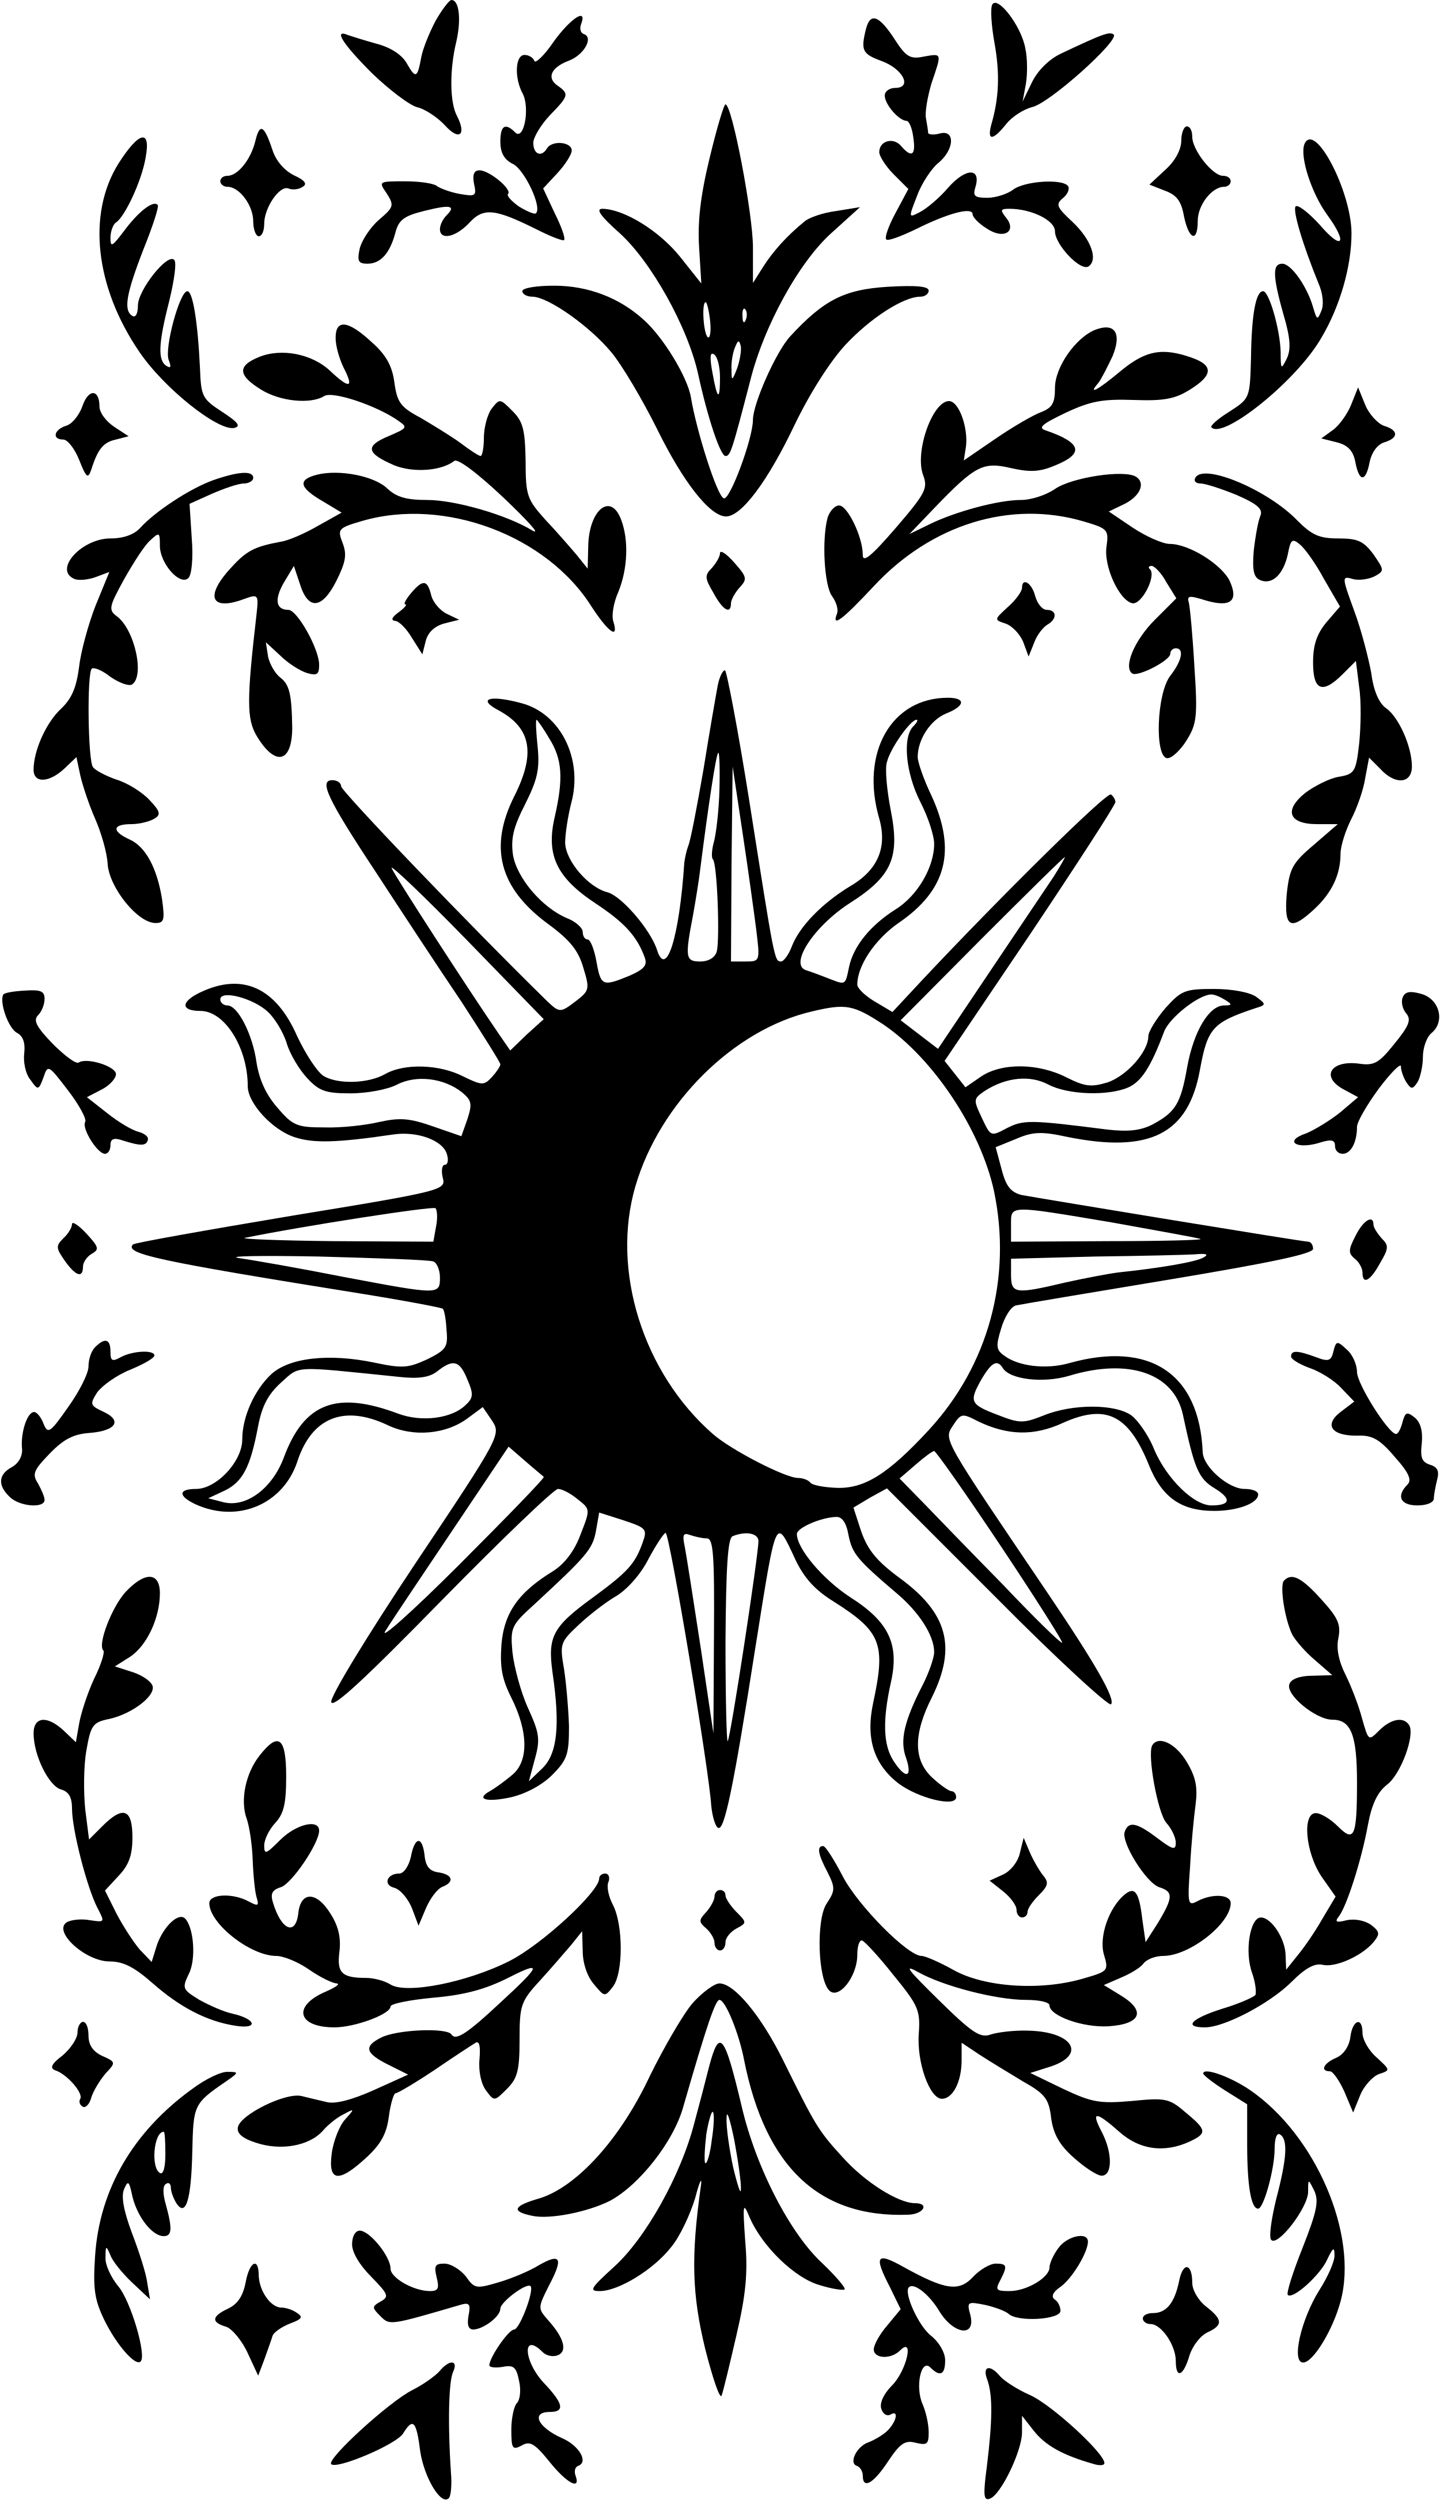 <?xml version="1.0" encoding="UTF-8" standalone="yes"?>
<svg version="1.0" xmlns="http://www.w3.org/2000/svg" width="69.311mm" height="120.262mm" viewBox="0 0 262 455" preserveAspectRatio="xMidYMid meet">
  <g transform="translate(0,455) scale(0.1,-0.1)" fill="#000000" stroke="none">
    <path d="M792 4512 c-11 -21 -23 -50 -26 -66 -7 -38 -10 -40 -26 -12 -8 15
-28 29 -54 36 -22 6 -47 14 -53 16 -28 12 -10 -16 43 -69 31 -30 68 -58 82
-62 14 -3 37 -18 51 -33 26 -29 40 -18 22 17 -13 24 -14 83 -1 136 9 40 5 75
-9 75 -4 0 -17 -17 -29 -38z"/>
    <path d="M1806 4542 c-4 -6 -2 -38 4 -71 10 -56 8 -100 -6 -148 -8 -30 3 -29
27 1 11 14 32 27 47 31 31 6 159 121 149 132 -7 6 -19 2 -97 -35 -21 -10 -42
-31 -52 -52 l-17 -35 6 32 c3 18 3 47 -1 65 -7 40 -50 96 -60 80z"/>
    <path d="M1007 4474 c-17 -25 -33 -40 -35 -35 -2 6 -10 11 -18 11 -17 0 -19
-42 -3 -71 13 -26 2 -86 -14 -70 -18 18 -27 13 -27 -17 0 -20 7 -33 24 -41 21
-12 52 -78 41 -89 -2 -3 -16 3 -31 12 -14 10 -23 20 -20 23 8 8 -34 43 -52 43
-10 0 -13 -8 -10 -24 5 -23 3 -24 -26 -19 -17 3 -35 10 -41 14 -5 5 -31 9 -58
9 -49 0 -49 0 -34 -22 14 -22 13 -25 -14 -48 -16 -14 -31 -37 -35 -52 -5 -23
-3 -28 14 -28 24 0 41 19 51 57 6 23 16 30 52 39 48 12 59 10 41 -8 -7 -7 -12
-18 -12 -25 0 -21 29 -15 54 12 26 28 47 25 125 -14 24 -12 45 -20 47 -18 3 3
-5 25 -17 49 l-21 45 26 28 c14 15 26 34 26 41 0 16 -36 19 -45 4 -10 -17 -25
-11 -25 10 0 10 14 33 30 50 35 36 36 39 13 55 -19 14 -10 33 23 45 27 11 44
42 26 48 -6 2 -8 10 -5 18 12 31 -19 11 -50 -32z"/>
    <path d="M1576 4498 c-10 -40 -7 -46 28 -59 39 -14 57 -49 25 -49 -10 0 -19
-6 -19 -14 0 -16 26 -46 40 -46 4 0 10 -13 12 -30 5 -33 -3 -38 -22 -16 -14
17 -40 10 -40 -11 0 -7 12 -26 26 -40 l27 -27 -23 -43 c-13 -24 -21 -46 -17
-49 3 -3 27 6 54 19 58 29 103 41 103 27 0 -5 11 -17 26 -26 31 -21 56 -5 34
21 -10 13 -9 15 7 15 40 0 83 -21 83 -41 0 -24 46 -73 61 -64 18 12 5 49 -29
81 -29 27 -31 32 -18 43 9 7 13 17 10 22 -9 14 -78 10 -100 -6 -10 -8 -32 -15
-47 -15 -23 0 -27 3 -22 19 11 36 -17 36 -49 0 -16 -19 -40 -39 -52 -45 -21
-11 -21 -11 -5 30 8 22 26 49 38 59 30 24 32 62 3 54 -11 -3 -20 -2 -21 1 0 4
-2 16 -4 27 -2 11 3 39 10 63 19 56 20 55 -14 49 -24 -5 -32 -1 -52 30 -29 45
-45 51 -53 21z"/>
    <path d="M1291 4262 c-17 -70 -22 -117 -19 -163 l4 -65 -39 49 c-38 47 -101
86 -141 87 -13 0 -4 -13 32 -45 57 -52 123 -170 142 -255 18 -83 41 -150 50
-150 9 0 12 10 45 137 25 100 89 216 148 269 l52 47 -43 -7 c-24 -3 -50 -12
-58 -19 -33 -27 -57 -54 -75 -82 l-19 -30 0 65 c0 60 -38 260 -50 260 -3 0
-16 -44 -29 -98z m1 -296 c2 -19 0 -32 -4 -30 -8 5 -12 64 -4 64 2 0 6 -15 8
-34z m65 2 c-3 -8 -6 -5 -6 6 -1 11 2 17 5 13 3 -3 4 -12 1 -19z m-16 -89 c-9
-23 -10 -23 -10 -2 -1 12 2 30 6 40 6 15 8 15 11 2 1 -8 -2 -26 -7 -40z m-31
-16 c0 -44 -5 -41 -14 10 -5 27 -4 37 3 32 6 -3 11 -22 11 -42z"/>
    <path d="M464 4294 c-8 -34 -32 -64 -51 -64 -7 0 -13 -4 -13 -10 0 -5 6 -10
13 -10 22 0 47 -34 47 -63 0 -15 5 -27 10 -27 6 0 10 10 10 23 0 29 28 70 44
64 7 -3 19 -2 26 3 9 5 4 12 -16 21 -18 9 -33 27 -39 46 -15 45 -23 50 -31 17z"/>
    <path d="M2150 4294 c0 -16 -11 -37 -29 -53 l-29 -27 28 -11 c22 -8 30 -19 35
-47 9 -43 25 -48 25 -8 0 29 26 62 48 62 7 0 12 5 12 10 0 6 -6 10 -14 10 -19
0 -56 47 -56 71 0 11 -4 19 -10 19 -5 0 -10 -12 -10 -26z"/>
    <path d="M215 4253 c-58 -92 -43 -226 38 -344 45 -66 142 -143 172 -138 13 3
8 10 -21 29 -37 24 -39 28 -41 80 -4 84 -13 140 -23 140 -14 0 -42 -104 -34
-125 5 -13 4 -16 -4 -11 -16 10 -15 40 5 118 9 37 14 71 9 75 -12 13 -66 -55
-66 -83 0 -14 -4 -23 -10 -19 -17 10 -11 41 20 121 17 42 29 79 26 81 -8 9
-35 -12 -61 -47 -22 -29 -25 -31 -25 -13 0 12 5 25 10 28 16 10 47 76 54 118
10 53 -12 48 -49 -10z"/>
    <path d="M2374 4287 c-8 -23 13 -88 41 -127 39 -53 29 -68 -13 -19 -21 23 -41
38 -44 33 -5 -8 13 -69 42 -140 8 -18 10 -39 5 -50 -7 -17 -8 -17 -15 7 -11
38 -40 79 -56 79 -18 0 -18 -21 2 -92 13 -44 14 -64 6 -81 -10 -20 -11 -20
-11 12 -1 41 -21 111 -32 111 -13 0 -21 -41 -22 -121 -2 -74 -2 -74 -39 -98
-21 -13 -36 -26 -33 -29 22 -22 156 86 200 163 34 57 55 130 55 190 0 77 -68
207 -86 162z"/>
    <path d="M950 4020 c0 -5 8 -10 18 -10 29 0 105 -54 144 -101 20 -24 57 -87
83 -139 48 -98 97 -160 126 -160 28 0 76 64 125 167 28 58 65 116 93 146 45
48 105 87 136 87 8 0 15 5 15 11 0 8 -23 10 -75 7 -79 -5 -116 -24 -177 -90
-26 -28 -68 -123 -68 -152 0 -34 -42 -147 -53 -143 -12 3 -50 123 -60 184 -6
36 -50 109 -86 141 -44 40 -101 62 -163 62 -32 0 -58 -4 -58 -10z"/>
    <path d="M610 3935 c0 -15 7 -39 15 -55 19 -37 10 -38 -25 -5 -33 31 -89 42
-130 25 -39 -16 -38 -33 4 -59 35 -22 91 -27 115 -12 15 10 95 -17 134 -44 19
-13 18 -14 -17 -29 -43 -18 -40 -31 11 -53 35 -14 86 -10 109 8 6 5 40 -20 90
-67 43 -41 68 -68 53 -60 -47 29 -142 56 -192 56 -38 0 -56 5 -73 21 -24 23
-88 35 -128 25 -35 -9 -33 -23 10 -48 l35 -21 -43 -24 c-24 -14 -54 -27 -68
-29 -48 -9 -62 -16 -91 -48 -48 -52 -36 -79 25 -56 25 9 26 8 22 -28 -18 -156
-18 -190 0 -221 34 -57 65 -50 65 15 -1 61 -5 78 -22 91 -9 7 -19 24 -22 38
l-4 26 26 -24 c14 -14 36 -28 49 -32 18 -5 22 -3 22 15 0 29 -40 100 -56 100
-23 0 -26 19 -8 50 l18 30 11 -33 c15 -48 40 -46 66 5 17 34 20 48 12 69 -10
26 -9 28 36 41 149 43 335 -26 417 -156 30 -46 50 -61 40 -28 -4 11 0 35 9 55
17 42 19 94 5 131 -19 51 -59 18 -60 -49 l-1 -40 -20 25 c-12 14 -37 43 -57
64 -33 37 -36 43 -36 107 -1 58 -5 72 -24 91 -23 23 -23 23 -38 4 -8 -11 -14
-35 -14 -53 0 -18 -3 -33 -6 -33 -3 0 -20 11 -37 24 -18 13 -51 33 -73 46 -36
19 -42 28 -47 64 -4 30 -15 50 -41 73 -43 40 -66 43 -66 8z"/>
    <path d="M1994 3950 c-36 -14 -74 -68 -74 -106 0 -28 -5 -36 -25 -44 -14 -5
-52 -27 -84 -49 l-57 -39 4 26 c4 34 -13 82 -31 82 -30 0 -63 -93 -47 -135 9
-24 4 -33 -50 -96 -45 -52 -60 -64 -60 -49 0 33 -28 90 -43 90 -8 0 -17 -10
-21 -22 -11 -41 -6 -124 8 -143 8 -11 12 -25 9 -32 -10 -26 9 -12 67 50 105
113 249 157 382 118 44 -13 46 -15 42 -45 -6 -36 23 -99 47 -104 17 -3 44 50
32 62 -4 3 -2 6 3 6 5 0 18 -13 27 -30 l18 -29 -39 -39 c-38 -38 -58 -87 -41
-98 11 -6 69 24 69 36 0 6 5 10 10 10 16 0 11 -23 -10 -50 -25 -32 -29 -150
-5 -150 8 0 24 15 35 33 18 29 20 43 14 132 -3 55 -8 108 -10 117 -4 14 -1 15
31 5 45 -13 60 -1 43 36 -15 30 -74 67 -109 67 -13 0 -44 14 -68 30 l-43 29
25 12 c31 14 43 39 25 51 -21 14 -118 -1 -148 -22 -16 -11 -43 -20 -62 -20
-42 0 -122 -22 -168 -45 l-35 -17 45 47 c75 78 89 85 140 73 36 -8 53 -7 83 6
50 21 45 40 -18 62 -17 5 -11 11 35 33 45 21 67 25 124 23 55 -2 75 2 102 19
42 26 43 44 3 58 -54 19 -84 13 -129 -24 -43 -36 -61 -45 -41 -22 6 8 17 30
26 49 17 42 4 61 -31 48z"/>
    <path d="M149 3811 c-6 -17 -19 -33 -30 -36 -22 -7 -26 -25 -5 -25 8 0 21 -17
29 -37 13 -33 16 -35 22 -18 12 38 22 50 45 55 l23 6 -26 17 c-15 10 -27 26
-27 37 0 32 -20 33 -31 1z"/>
    <path d="M2460 3815 c-6 -16 -21 -38 -33 -47 l-22 -16 28 -7 c20 -5 30 -15 34
-36 7 -37 19 -37 26 0 4 18 14 32 27 36 26 8 26 22 -1 30 -11 4 -27 21 -34 38
l-13 32 -12 -30z"/>
    <path d="M387 3676 c-42 -15 -106 -57 -133 -87 -11 -12 -30 -19 -54 -19 -53 0
-105 -58 -65 -74 8 -3 26 -1 39 4 l24 9 -25 -61 c-13 -33 -27 -84 -30 -111 -5
-38 -13 -58 -33 -77 -27 -25 -50 -76 -50 -111 0 -25 28 -24 56 2 l22 21 7 -33
c4 -18 16 -54 27 -79 11 -25 22 -62 23 -84 4 -43 55 -106 87 -106 16 0 17 6
12 43 -9 57 -30 96 -59 109 -33 15 -32 28 3 28 15 0 34 5 42 10 12 7 11 13 -9
34 -13 14 -40 31 -60 37 -20 7 -39 17 -43 23 -9 13 -11 170 -2 179 4 3 19 -3
34 -15 16 -11 33 -17 39 -14 24 15 5 100 -27 124 -16 12 -15 17 13 68 17 30
38 63 48 71 16 15 17 14 17 -10 0 -33 37 -74 52 -59 6 6 9 37 6 73 l-4 62 40
18 c23 10 49 19 59 19 9 0 17 5 17 10 0 14 -27 12 -73 -4z"/>
    <path d="M2176 3681 c-4 -6 0 -11 9 -11 9 0 39 -10 66 -21 39 -17 48 -26 43
-38 -4 -9 -9 -37 -12 -63 -3 -37 0 -49 12 -54 22 -9 42 11 50 47 5 27 8 30 22
18 9 -7 29 -35 44 -63 l29 -50 -25 -29 c-17 -21 -24 -40 -24 -73 0 -51 17 -58
54 -21 l24 24 6 -48 c4 -26 3 -72 0 -102 -6 -52 -8 -56 -38 -61 -17 -3 -44
-17 -60 -29 -40 -32 -30 -57 21 -57 l38 0 -44 -38 c-39 -33 -44 -43 -49 -90
-5 -61 7 -67 51 -26 31 29 47 62 47 100 0 14 9 42 19 62 11 21 23 55 26 76 l7
37 20 -20 c27 -30 58 -28 58 4 0 36 -24 90 -47 106 -13 9 -23 32 -27 64 -5 27
-18 78 -31 113 -23 63 -23 64 -2 58 11 -3 29 0 39 5 18 10 18 11 -2 40 -18 24
-28 29 -64 29 -35 0 -48 6 -75 33 -53 55 -169 104 -185 78z"/>
    <path d="M1310 3543 c0 -6 -7 -18 -15 -27 -13 -13 -13 -18 3 -45 17 -32 32
-40 32 -19 0 6 7 19 16 29 14 15 13 19 -10 45 -14 16 -26 24 -26 17z"/>
    <path d="M747 3470 c-9 -11 -14 -20 -10 -20 4 0 -2 -7 -13 -15 -11 -8 -14 -14
-6 -15 7 0 21 -14 31 -31 l19 -30 6 24 c4 16 16 27 33 32 l28 7 -23 11 c-12 6
-25 21 -28 34 -7 28 -15 29 -37 3z"/>
    <path d="M1860 3480 c0 -6 -11 -22 -26 -35 -25 -23 -25 -23 -4 -30 12 -4 26
-19 32 -33 l10 -27 10 25 c5 14 16 28 24 33 18 10 18 27 -1 27 -8 0 -17 11
-21 25 -6 24 -24 35 -24 15z"/>
    <path d="M1306 3303 c-3 -16 -15 -84 -26 -153 -12 -69 -24 -132 -28 -140 -3
-8 -6 -22 -7 -30 -9 -136 -33 -213 -50 -158 -12 36 -64 97 -90 104 -35 9 -76
57 -77 90 0 16 5 48 11 72 22 80 -19 163 -90 182 -59 16 -82 8 -42 -13 59 -32
68 -78 28 -157 -46 -92 -27 -166 61 -231 41 -30 56 -49 65 -80 12 -39 11 -42
-12 -60 -30 -23 -31 -23 -55 0 -136 133 -374 381 -374 390 0 6 -7 11 -16 11
-25 0 -9 -34 81 -170 45 -69 114 -174 154 -233 39 -60 71 -111 71 -114 0 -4
-7 -14 -15 -23 -15 -16 -18 -16 -53 1 -43 22 -107 24 -142 4 -30 -17 -84 -19
-111 -4 -11 6 -33 39 -49 73 -39 89 -100 116 -176 80 -36 -17 -37 -34 0 -34
44 0 86 -67 86 -137 0 -31 45 -80 86 -93 34 -11 76 -10 178 5 45 7 93 -11 99
-37 3 -10 1 -18 -4 -18 -5 0 -7 -10 -4 -23 6 -23 5 -24 -276 -70 -155 -26
-285 -49 -288 -52 -16 -17 44 -30 412 -89 81 -13 150 -26 152 -28 3 -2 6 -20
7 -39 3 -31 -1 -36 -35 -53 -35 -16 -45 -17 -97 -6 -82 17 -154 9 -187 -21
-31 -29 -53 -78 -53 -119 0 -40 -47 -90 -84 -90 -33 0 -33 -13 -1 -28 77 -35
159 0 185 77 26 81 85 105 165 67 46 -22 106 -17 146 13 l27 20 17 -25 c16
-25 16 -27 -140 -260 -88 -132 -155 -242 -153 -252 3 -12 62 43 202 186 109
111 204 202 211 202 7 0 23 -8 36 -19 23 -18 23 -18 5 -64 -11 -30 -29 -53
-49 -66 -64 -39 -90 -76 -95 -134 -3 -42 1 -63 18 -97 31 -62 32 -116 1 -141
-13 -11 -31 -24 -40 -29 -27 -15 -6 -21 39 -11 26 6 56 22 74 40 28 28 31 38
31 89 -1 31 -5 78 -9 104 -8 46 -7 49 26 80 19 18 50 42 69 53 20 12 45 40 59
68 14 26 28 47 31 47 7 0 79 -431 83 -496 2 -21 8 -40 13 -41 11 -4 27 70 68
332 38 239 36 234 72 157 16 -34 36 -56 70 -77 87 -55 95 -77 72 -184 -14 -65
1 -112 46 -147 36 -27 105 -44 105 -25 0 6 -4 11 -9 11 -4 0 -20 11 -35 25
-34 32 -34 79 0 146 45 91 29 153 -59 217 -42 31 -58 51 -70 85 l-14 43 30 18
31 17 200 -200 c110 -111 204 -197 208 -193 9 9 -30 76 -113 199 -194 287
-192 282 -175 308 15 23 17 23 46 8 54 -26 102 -27 154 -3 78 35 119 16 156
-74 24 -61 59 -86 120 -86 43 0 80 14 80 30 0 6 -11 10 -25 10 -29 0 -75 40
-76 67 -6 143 -96 203 -243 162 -42 -12 -93 -6 -119 14 -14 10 -15 17 -5 49 6
21 18 40 27 42 9 2 134 23 279 47 186 31 262 47 262 56 0 7 -4 13 -9 13 -10 0
-484 78 -522 85 -19 5 -28 15 -36 46 l-11 41 37 15 c30 13 46 14 92 4 152 -31
222 5 243 122 14 76 23 86 101 112 20 6 20 7 1 21 -12 8 -43 14 -77 14 -53 0
-59 -3 -88 -35 -17 -20 -31 -43 -31 -51 0 -28 -39 -72 -74 -84 -30 -9 -41 -8
-75 9 -51 26 -117 27 -155 2 l-29 -20 -19 24 -19 24 156 231 c85 127 155 235
155 240 0 5 -4 11 -8 14 -8 5 -204 -189 -343 -337 l-55 -59 -32 19 c-17 10
-32 24 -32 31 0 34 32 82 75 112 88 60 106 132 60 232 -14 29 -25 61 -25 70 0
32 23 67 51 79 36 14 37 29 4 29 -103 0 -160 -100 -125 -220 15 -53 -3 -94
-53 -123 -51 -31 -92 -73 -106 -109 -6 -16 -15 -28 -20 -28 -12 0 -12 3 -57
288 -21 133 -42 242 -45 242 -4 0 -10 -12 -13 -27z m-307 -97 c24 -38 26 -73
10 -143 -16 -69 3 -110 74 -157 53 -35 76 -60 90 -99 5 -14 -1 -21 -28 -33
-49 -20 -52 -19 -60 26 -4 22 -11 40 -16 40 -5 0 -9 6 -9 14 0 7 -13 19 -29
25 -45 19 -91 73 -98 115 -4 29 0 49 22 92 22 44 27 63 23 104 -3 28 -4 50 -2
50 1 0 12 -15 23 -34z m663 22 c-20 -20 -14 -85 13 -138 14 -27 25 -61 25 -76
0 -42 -30 -94 -70 -119 -46 -29 -77 -67 -85 -105 -7 -34 -6 -33 -37 -21 -13 5
-31 12 -41 15 -32 10 14 80 79 122 77 49 92 83 75 169 -7 36 -11 76 -7 88 6
25 43 77 54 77 3 0 1 -5 -6 -12z m-353 -115 c-1 -38 -6 -80 -10 -95 -4 -14 -5
-29 -2 -32 8 -7 13 -147 7 -168 -3 -11 -15 -18 -30 -18 -27 0 -28 7 -13 85 5
28 11 65 13 83 14 110 29 212 33 212 2 0 3 -30 2 -67z m67 -255 c7 -58 7 -58
-20 -58 l-26 0 1 178 2 177 18 -120 c10 -66 21 -146 25 -177z m542 97 c-13
-19 -65 -97 -117 -174 l-94 -140 -34 26 -34 26 148 149 c81 81 149 148 151
148 1 0 -8 -16 -20 -35z m-960 -288 l-30 -29 -20 29 c-55 80 -191 290 -196
303 -3 8 58 -50 136 -130 l141 -145 -31 -28z m-471 41 c12 -11 28 -37 34 -57
6 -20 23 -48 37 -63 22 -24 34 -28 79 -28 30 0 68 7 85 16 35 18 85 12 118
-14 18 -15 19 -21 10 -49 l-11 -31 -52 18 c-43 15 -60 16 -97 8 -25 -6 -70
-11 -100 -10 -50 0 -58 3 -86 36 -21 24 -33 51 -38 82 -7 51 -34 104 -53 104
-7 0 -13 5 -13 11 0 18 61 2 87 -23z m1743 22 c13 -8 13 -10 -2 -10 -27 0 -55
-46 -67 -111 -12 -68 -21 -83 -64 -106 -22 -11 -44 -13 -81 -9 -141 18 -153
18 -183 3 -30 -16 -30 -16 -46 18 -16 34 -16 35 6 50 38 24 81 29 115 11 36
-19 110 -21 146 -5 24 11 41 38 65 102 10 25 63 67 86 67 6 0 17 -5 25 -10z
m-622 -45 c91 -62 177 -192 201 -303 33 -158 -10 -317 -119 -435 -74 -80 -117
-107 -168 -105 -24 1 -45 5 -48 10 -3 4 -13 8 -22 8 -23 0 -122 51 -155 80
-127 111 -186 298 -141 451 44 151 179 285 321 318 63 15 76 12 131 -24z
m-815 -367 l-5 -28 -182 1 c-99 1 -172 4 -161 6 102 21 341 58 347 54 3 -4 4
-18 1 -33z m1231 7 c83 -15 156 -28 161 -30 6 -2 -70 -4 -167 -4 l-178 -1 0
30 c0 37 -7 37 184 5z m-1236 -71 c6 -2 12 -15 12 -29 0 -32 -1 -32 -176 1
-76 15 -161 30 -189 34 -27 4 38 5 145 3 107 -3 201 -6 208 -9z m1402 7 c-14
-8 -79 -19 -155 -27 -16 -2 -59 -10 -95 -18 -93 -22 -100 -21 -100 14 l0 29
153 4 c83 1 166 3 182 4 21 2 26 0 15 -6z m-1340 -222 c11 -25 11 -33 -2 -45
-25 -26 -81 -33 -124 -17 -112 42 -171 20 -208 -79 -21 -57 -69 -93 -111 -82
l-27 7 30 14 c33 16 47 43 61 118 7 36 18 57 41 78 36 32 19 31 215 11 36 -4
56 -1 70 10 29 23 41 20 55 -15z m975 21 c13 -21 74 -28 121 -14 109 33 191 4
207 -71 21 -98 28 -116 58 -134 31 -19 29 -31 -6 -31 -32 0 -81 48 -104 101
-10 26 -30 54 -42 63 -30 21 -107 21 -159 0 -38 -15 -44 -15 -85 1 -50 19 -52
24 -28 66 18 30 28 35 38 19z m-836 -198 c3 -1 -67 -73 -154 -160 -86 -86
-147 -140 -134 -120 13 21 69 104 124 186 l100 149 30 -26 c16 -14 32 -27 34
-29z m833 -127 c64 -96 114 -175 111 -175 -4 0 -52 47 -107 105 -56 57 -121
124 -145 149 l-44 45 29 25 c16 14 31 25 34 25 3 0 58 -78 122 -174z m-653 7
c-14 -39 -27 -53 -91 -100 -73 -53 -82 -71 -73 -136 14 -96 9 -147 -18 -174
l-25 -24 11 41 c10 36 8 47 -13 93 -13 29 -25 74 -28 101 -4 45 -2 49 40 87
94 87 106 100 112 133 l6 34 44 -14 c42 -14 44 -16 35 -41z m375 14 c7 -34 15
-44 89 -107 40 -34 67 -76 67 -106 0 -10 -9 -36 -20 -58 -35 -68 -43 -103 -31
-135 12 -36 -1 -39 -23 -5 -19 29 -20 74 -5 142 16 70 -3 111 -74 156 -49 32
-97 88 -97 115 0 11 43 30 71 31 11 1 19 -10 23 -33z m-258 -6 c12 0 14 -30
13 -177 l-1 -178 -23 155 c-13 85 -26 168 -29 184 -5 23 -3 27 10 22 9 -3 22
-6 30 -6z m94 -5 c0 -25 -51 -360 -56 -364 -2 -3 -4 79 -4 182 1 134 4 187 13
191 25 10 47 5 47 -9z"/>
    <path d="M5 2740 c-8 -13 9 -62 25 -70 11 -6 15 -18 13 -37 -2 -15 2 -37 11
-48 14 -20 15 -20 24 4 8 24 9 23 45 -24 20 -26 34 -52 31 -57 -7 -11 22 -58
36 -58 6 0 10 7 10 16 0 11 6 14 23 8 32 -10 42 -10 45 1 2 6 -6 12 -17 15
-12 3 -37 18 -57 34 l-37 29 27 14 c14 7 26 20 26 28 0 14 -53 31 -68 21 -5
-3 -26 13 -47 34 -30 31 -36 43 -27 52 7 7 12 20 12 30 0 14 -7 17 -36 15 -20
-1 -37 -4 -39 -7z"/>
    <path d="M2553 2734 c-3 -8 0 -21 7 -29 9 -11 5 -22 -22 -55 -28 -35 -37 -40
-64 -36 -52 7 -71 -24 -28 -47 l26 -14 -33 -28 c-19 -15 -47 -32 -62 -38 -39
-13 -20 -29 21 -18 25 8 32 7 32 -5 0 -8 6 -14 14 -14 15 0 26 21 26 49 0 9
18 40 40 70 22 29 40 47 40 40 0 -8 5 -21 10 -29 9 -13 11 -13 20 0 5 8 10 29
10 46 0 17 7 37 16 44 25 21 14 62 -19 71 -21 6 -30 4 -34 -7z"/>
    <path d="M130 2322 c0 -6 -7 -18 -16 -26 -14 -14 -13 -18 3 -41 20 -28 33 -32
33 -10 0 7 7 18 16 23 14 8 13 12 -10 37 -14 15 -26 23 -26 17z"/>
    <path d="M2467 2300 c-13 -25 -13 -31 -1 -41 8 -6 14 -18 14 -25 0 -23 14 -16
32 17 16 27 16 32 3 45 -8 9 -15 20 -15 25 0 19 -19 8 -33 -21z"/>
    <path d="M172 2098 c-7 -7 -12 -22 -12 -35 0 -13 -17 -46 -37 -74 -33 -47 -37
-50 -45 -30 -4 11 -12 21 -17 21 -13 0 -25 -39 -22 -67 1 -13 -6 -26 -18 -33
-25 -13 -27 -33 -5 -54 17 -18 64 -22 64 -6 0 6 -6 19 -12 30 -11 17 -8 24 21
54 26 27 44 36 74 38 48 4 59 23 23 39 -23 11 -24 13 -10 35 9 12 35 31 60 41
24 10 44 21 44 26 0 10 -38 9 -61 -3 -16 -9 -19 -7 -19 10 0 23 -10 26 -28 8z"/>
    <path d="M2427 2090 c-4 -17 -9 -19 -32 -10 -33 12 -45 13 -45 1 0 -5 15 -14
34 -21 18 -6 44 -22 57 -36 l24 -25 -25 -19 c-31 -24 -16 -44 32 -43 26 1 40
-7 67 -39 26 -29 31 -42 23 -50 -21 -21 -13 -38 18 -38 17 0 30 5 30 13 0 6 3
22 6 34 4 15 1 23 -13 27 -15 5 -18 13 -15 39 2 22 -2 38 -13 47 -14 11 -17
10 -22 -8 -3 -12 -8 -22 -12 -22 -14 1 -71 91 -71 113 0 13 -8 32 -19 41 -17
16 -19 16 -24 -4z"/>
    <path d="M228 1653 c-25 -27 -52 -96 -41 -107 3 -3 -4 -26 -17 -52 -12 -26
-24 -63 -27 -81 l-6 -34 -22 21 c-30 28 -55 26 -55 -5 0 -40 28 -96 50 -102
14 -4 20 -14 20 -35 0 -38 27 -143 46 -180 14 -27 14 -27 -13 -23 -16 3 -35 1
-43 -4 -25 -17 35 -71 78 -71 25 0 45 -10 78 -39 51 -45 100 -70 151 -78 43
-7 39 12 -5 22 -15 3 -42 15 -60 25 -31 19 -32 21 -19 48 13 26 9 83 -7 100
-12 12 -39 -14 -51 -47 l-10 -32 -22 23 c-11 13 -30 42 -42 65 l-21 42 25 27
c19 20 25 38 25 70 0 52 -17 58 -55 20 l-24 -24 -7 55 c-3 30 -3 78 2 106 8
47 12 52 40 58 40 8 84 40 81 59 -1 8 -17 20 -35 26 l-34 11 27 17 c31 20 55
71 55 116 0 39 -27 40 -62 3z"/>
    <path d="M2337 1673 c-8 -8 1 -69 15 -98 6 -11 24 -32 42 -47 l31 -27 -36 -1
c-23 0 -39 -6 -42 -15 -8 -19 48 -65 78 -65 34 0 45 -27 45 -114 0 -100 -5
-110 -35 -80 -13 13 -31 24 -40 24 -25 0 -19 -71 10 -115 l26 -37 -25 -42
c-13 -23 -34 -53 -45 -66 l-20 -25 -1 25 c0 31 -26 70 -45 70 -20 0 -30 -63
-16 -101 6 -17 8 -35 6 -40 -3 -4 -30 -16 -60 -25 -57 -18 -72 -34 -32 -34 36
0 119 44 158 83 25 25 42 34 56 31 23 -6 72 16 93 41 12 15 12 19 -5 32 -12 8
-30 11 -44 8 -19 -5 -22 -3 -14 7 14 18 41 101 53 167 7 37 17 59 35 73 25 19
51 90 40 108 -10 16 -33 12 -55 -10 -19 -19 -19 -19 -31 23 -6 23 -20 59 -30
79 -12 24 -17 47 -13 66 5 25 0 37 -31 71 -36 40 -54 49 -68 34z"/>
    <path d="M471 1354 c-25 -32 -35 -81 -23 -114 5 -14 10 -47 11 -75 1 -27 4
-58 7 -68 5 -16 3 -17 -14 -8 -29 16 -72 14 -72 -3 0 -37 75 -96 122 -96 13 0
40 -11 60 -25 20 -14 43 -25 50 -25 7 -1 -2 -7 -20 -15 -61 -26 -52 -65 16
-65 37 0 102 24 102 38 0 5 35 12 78 16 57 5 94 15 136 36 63 32 61 24 -13
-44 -61 -57 -82 -71 -90 -59 -8 13 -101 9 -129 -6 -31 -16 -28 -28 14 -49 l36
-18 -62 -28 c-40 -18 -71 -26 -86 -22 -13 3 -34 8 -46 11 -29 7 -112 -34 -116
-57 -2 -11 8 -20 33 -28 45 -15 96 -6 121 21 10 12 28 26 39 31 20 11 20 10 2
-10 -10 -11 -21 -39 -24 -61 -7 -52 12 -55 63 -8 26 24 37 43 41 75 3 23 9 42
12 42 4 0 36 19 72 43 35 24 69 46 74 49 7 4 9 -7 7 -30 -2 -22 3 -45 12 -57
15 -20 15 -20 38 3 19 19 23 33 23 89 0 63 2 70 37 108 20 22 45 51 57 65 l20
25 1 -36 c0 -22 8 -46 20 -60 20 -24 20 -24 35 -5 19 25 19 112 0 149 -8 15
-12 34 -8 42 3 8 0 15 -6 15 -6 0 -11 -4 -11 -9 0 -24 -104 -120 -163 -150
-77 -39 -188 -61 -217 -43 -11 7 -31 12 -44 12 -45 0 -54 9 -49 48 3 26 -2 47
-17 70 -25 40 -54 40 -58 -1 -5 -41 -31 -30 -46 20 -5 16 -2 23 14 28 20 6 70
80 70 103 0 22 -42 12 -71 -17 -26 -26 -29 -27 -29 -10 0 11 9 29 20 41 16 17
20 36 20 85 0 71 -14 82 -49 37z"/>
    <path d="M2097 1373 c-9 -17 10 -123 26 -141 9 -10 17 -26 17 -36 0 -14 -5
-13 -33 8 -38 29 -53 32 -60 12 -7 -19 39 -93 63 -101 26 -8 25 -19 -2 -64
l-23 -36 -6 42 c-6 51 -14 60 -33 44 -28 -24 -46 -76 -37 -108 9 -30 8 -31
-37 -44 -78 -23 -180 -16 -236 15 -25 14 -52 26 -59 26 -25 0 -115 91 -143
144 -16 31 -32 56 -36 56 -12 0 -10 -14 8 -48 14 -28 14 -33 -2 -57 -19 -29
-16 -137 5 -158 17 -17 51 25 51 65 0 16 4 28 9 26 5 -2 31 -30 57 -63 45 -55
49 -64 46 -106 -4 -53 20 -119 42 -119 20 0 36 31 36 70 l0 32 33 -22 c17 -11
53 -33 78 -48 41 -23 48 -32 52 -67 4 -29 15 -49 41 -72 20 -18 43 -33 51 -33
20 0 20 42 0 80 -20 38 -11 38 32 0 37 -33 82 -39 128 -18 32 15 32 21 -7 53
-30 26 -37 27 -98 21 -58 -5 -72 -3 -125 22 l-60 29 38 12 c65 22 39 63 -41
65 -26 1 -57 -3 -69 -7 -19 -7 -34 3 -95 63 -55 54 -65 66 -38 51 46 -26 143
-51 197 -51 24 0 43 -4 43 -10 0 -19 61 -41 108 -38 59 4 68 28 22 56 l-31 19
30 13 c17 7 36 18 42 26 6 8 22 14 36 14 48 0 123 59 123 96 0 16 -33 18 -60
4 -18 -10 -19 -6 -14 62 2 40 7 91 10 113 4 31 1 50 -16 78 -20 34 -52 49 -63
30z"/>
    <path d="M747 1170 c-4 -17 -13 -30 -21 -30 -23 0 -30 -21 -9 -26 11 -3 25
-20 32 -37 l12 -32 14 33 c8 18 21 35 30 38 22 9 18 22 -7 26 -17 2 -24 11
-26 31 -4 36 -18 35 -25 -3z"/>
    <path d="M1856 1177 c-3 -15 -17 -33 -31 -39 l-24 -11 24 -19 c14 -11 25 -26
25 -34 0 -8 5 -14 10 -14 6 0 10 5 10 10 0 6 9 19 21 31 17 17 18 23 7 36 -7
9 -18 28 -24 42 l-11 26 -7 -28z"/>
    <path d="M1300 1098 c0 -6 -7 -19 -15 -28 -14 -15 -14 -18 0 -30 8 -7 15 -19
15 -26 0 -8 5 -14 10 -14 6 0 10 7 10 15 0 8 9 19 20 25 19 10 19 11 0 30 -11
11 -20 25 -20 30 0 6 -4 10 -10 10 -5 0 -10 -5 -10 -12z"/>
    <path d="M1260 904 c-17 -20 -52 -80 -78 -133 -54 -115 -133 -201 -200 -222
-49 -14 -53 -24 -14 -32 32 -7 101 7 141 27 53 28 116 107 134 171 44 153 59
195 66 195 11 0 36 -62 45 -110 39 -195 137 -287 299 -281 28 1 39 21 12 21
-30 0 -91 38 -132 84 -45 49 -50 59 -108 176 -40 81 -89 140 -116 140 -9 0
-31 -16 -49 -36z"/>
    <path d="M140 851 c0 -11 -12 -29 -27 -42 -20 -15 -24 -23 -14 -27 22 -7 52
-42 46 -52 -3 -5 -1 -11 4 -14 5 -4 13 4 16 16 4 13 16 32 26 44 19 20 19 21
-6 32 -17 8 -25 20 -25 37 0 14 -4 25 -10 25 -5 0 -10 -9 -10 -19z"/>
    <path d="M2458 843 c-2 -17 -12 -32 -25 -38 -24 -10 -31 -25 -12 -25 5 0 17
-17 26 -37 l16 -38 13 32 c7 17 23 34 34 38 21 7 21 7 -4 30 -15 13 -26 33
-26 45 0 30 -18 24 -22 -7z"/>
    <path d="M1290 788 c-6 -24 -18 -70 -27 -103 -25 -96 -89 -209 -145 -260 -44
-40 -47 -45 -27 -45 34 0 98 39 130 80 16 19 35 60 44 90 8 31 13 40 10 20
-18 -128 -16 -196 8 -295 14 -55 27 -93 30 -85 3 8 15 58 27 110 17 73 21 113
16 170 -5 70 -4 73 8 44 23 -53 82 -110 127 -123 22 -7 43 -10 46 -8 2 3 -16
24 -40 47 -59 54 -121 174 -147 284 -32 135 -41 146 -60 74z m58 -223 c0 -11
-6 7 -14 40 -7 33 -13 74 -12 90 0 17 6 -1 14 -40 7 -38 13 -79 12 -90z m-53
90 c-3 -26 -9 -45 -12 -42 -2 3 -1 26 2 52 4 25 10 44 12 41 3 -3 2 -26 -2
-51z"/>
    <path d="M349 748 c-108 -78 -169 -183 -177 -304 -4 -60 -1 -80 17 -117 22
-45 57 -85 66 -75 11 11 -18 110 -41 137 -13 16 -24 39 -23 52 0 22 1 23 9 4
4 -11 22 -33 40 -50 l32 -30 -5 30 c-2 17 -15 57 -28 91 -15 40 -20 67 -14 80
7 16 9 15 15 -14 9 -37 36 -72 57 -72 15 0 16 13 4 57 -6 20 -6 35 0 38 5 4 9
0 9 -7 0 -7 5 -20 10 -28 17 -26 27 5 29 93 2 86 2 88 62 129 23 16 23 17 3
17 -12 1 -41 -13 -65 -31z m-49 -119 c0 -24 -4 -38 -10 -34 -17 10 -11 75 7
75 2 0 3 -18 3 -41z"/>
    <path d="M2190 776 c0 -3 18 -17 40 -31 l40 -25 0 -73 c0 -75 7 -117 20 -117
10 0 30 72 30 109 0 19 4 30 10 26 14 -9 13 -41 -7 -117 -9 -37 -14 -71 -9
-75 12 -12 66 58 67 87 0 25 0 25 11 3 9 -19 5 -38 -21 -104 -18 -45 -30 -83
-27 -86 9 -9 60 37 72 65 10 21 13 23 13 8 1 -11 -12 -40 -28 -65 -33 -53 -51
-131 -29 -131 18 0 54 59 68 111 33 121 -45 303 -165 385 -35 24 -85 42 -85
30z"/>
    <path d="M640 465 c0 -15 14 -38 35 -59 31 -32 33 -36 17 -45 -16 -9 -16 -11
-1 -26 18 -18 16 -18 150 21 13 3 15 -1 11 -21 -3 -17 0 -25 9 -25 19 1 49 24
49 38 0 12 48 48 55 41 7 -8 -20 -79 -30 -79 -10 0 -45 -51 -45 -65 0 -4 11
-5 24 -3 20 4 25 0 30 -25 4 -17 2 -35 -4 -41 -5 -5 -10 -27 -10 -48 0 -35 2
-38 19 -29 15 9 24 3 50 -29 31 -39 58 -54 48 -26 -3 8 -1 16 5 18 19 7 1 37
-29 50 -45 20 -58 48 -23 48 28 0 25 15 -10 52 -38 40 -41 95 -3 57 7 -7 19
-9 27 -6 19 7 12 32 -17 64 -19 22 -19 22 2 64 26 49 21 59 -19 36 -16 -10
-49 -24 -73 -31 -41 -12 -44 -12 -60 11 -10 12 -27 23 -39 23 -17 0 -19 -4
-14 -25 5 -20 3 -25 -12 -25 -30 0 -72 24 -72 41 0 22 -38 69 -56 69 -8 0 -14
-10 -14 -25z"/>
    <path d="M1926 458 c-9 -12 -16 -28 -16 -35 0 -18 -41 -43 -73 -43 -24 0 -26
2 -17 19 14 27 13 31 -8 31 -10 0 -29 -11 -41 -24 -26 -28 -51 -24 -127 18
-50 28 -54 20 -24 -38 l19 -39 -24 -29 c-14 -16 -25 -36 -25 -44 0 -17 31 -19
48 -2 26 26 12 -36 -14 -63 -17 -17 -24 -34 -20 -44 3 -9 10 -13 16 -10 16 10
12 -12 -5 -29 -8 -8 -24 -17 -34 -21 -22 -7 -37 -38 -22 -43 6 -2 11 -10 11
-18 0 -25 19 -15 46 26 22 33 31 39 50 34 21 -5 24 -3 24 19 0 15 -5 37 -11
51 -14 31 -3 84 14 67 18 -18 27 -13 27 13 0 14 -11 33 -26 45 -22 17 -50 78
-40 88 9 9 37 -13 55 -43 26 -43 67 -49 57 -8 -7 25 -5 25 26 19 18 -4 37 -11
43 -16 16 -16 95 -11 95 5 0 8 -5 18 -11 21 -6 5 -3 13 10 22 21 14 51 63 51
83 0 19 -39 10 -54 -12z"/>
    <path d="M446 395 c-5 -25 -15 -39 -32 -47 -30 -14 -31 -25 -3 -33 11 -4 29
-26 39 -48 l19 -41 11 29 c6 17 13 36 15 43 2 7 17 17 32 23 22 8 24 12 13 19
-8 6 -21 10 -29 10 -19 0 -40 30 -41 58 0 35 -17 26 -24 -13z"/>
    <path d="M2146 398 c-8 -39 -23 -58 -47 -58 -11 0 -19 -4 -19 -10 0 -5 6 -10
14 -10 20 0 46 -39 46 -67 0 -34 14 -28 25 10 6 18 20 36 33 42 28 13 28 23
-3 47 -14 11 -25 30 -25 43 0 36 -17 39 -24 3z"/>
    <path d="M799 234 c-7 -8 -29 -24 -49 -34 -42 -21 -157 -126 -148 -135 10 -10
119 36 131 56 18 29 24 23 31 -32 7 -48 38 -100 52 -86 4 3 6 25 4 47 -6 91
-4 166 4 183 10 22 -7 23 -25 1z"/>
    <path d="M1797 218 c10 -29 9 -75 -1 -157 -7 -52 -6 -63 5 -59 20 6 59 87 59
121 l0 30 22 -28 c20 -25 50 -43 106 -59 12 -4 22 -4 22 1 0 18 -97 107 -136
124 -23 10 -47 26 -54 34 -19 23 -33 18 -23 -7z"/>
  </g>
</svg>